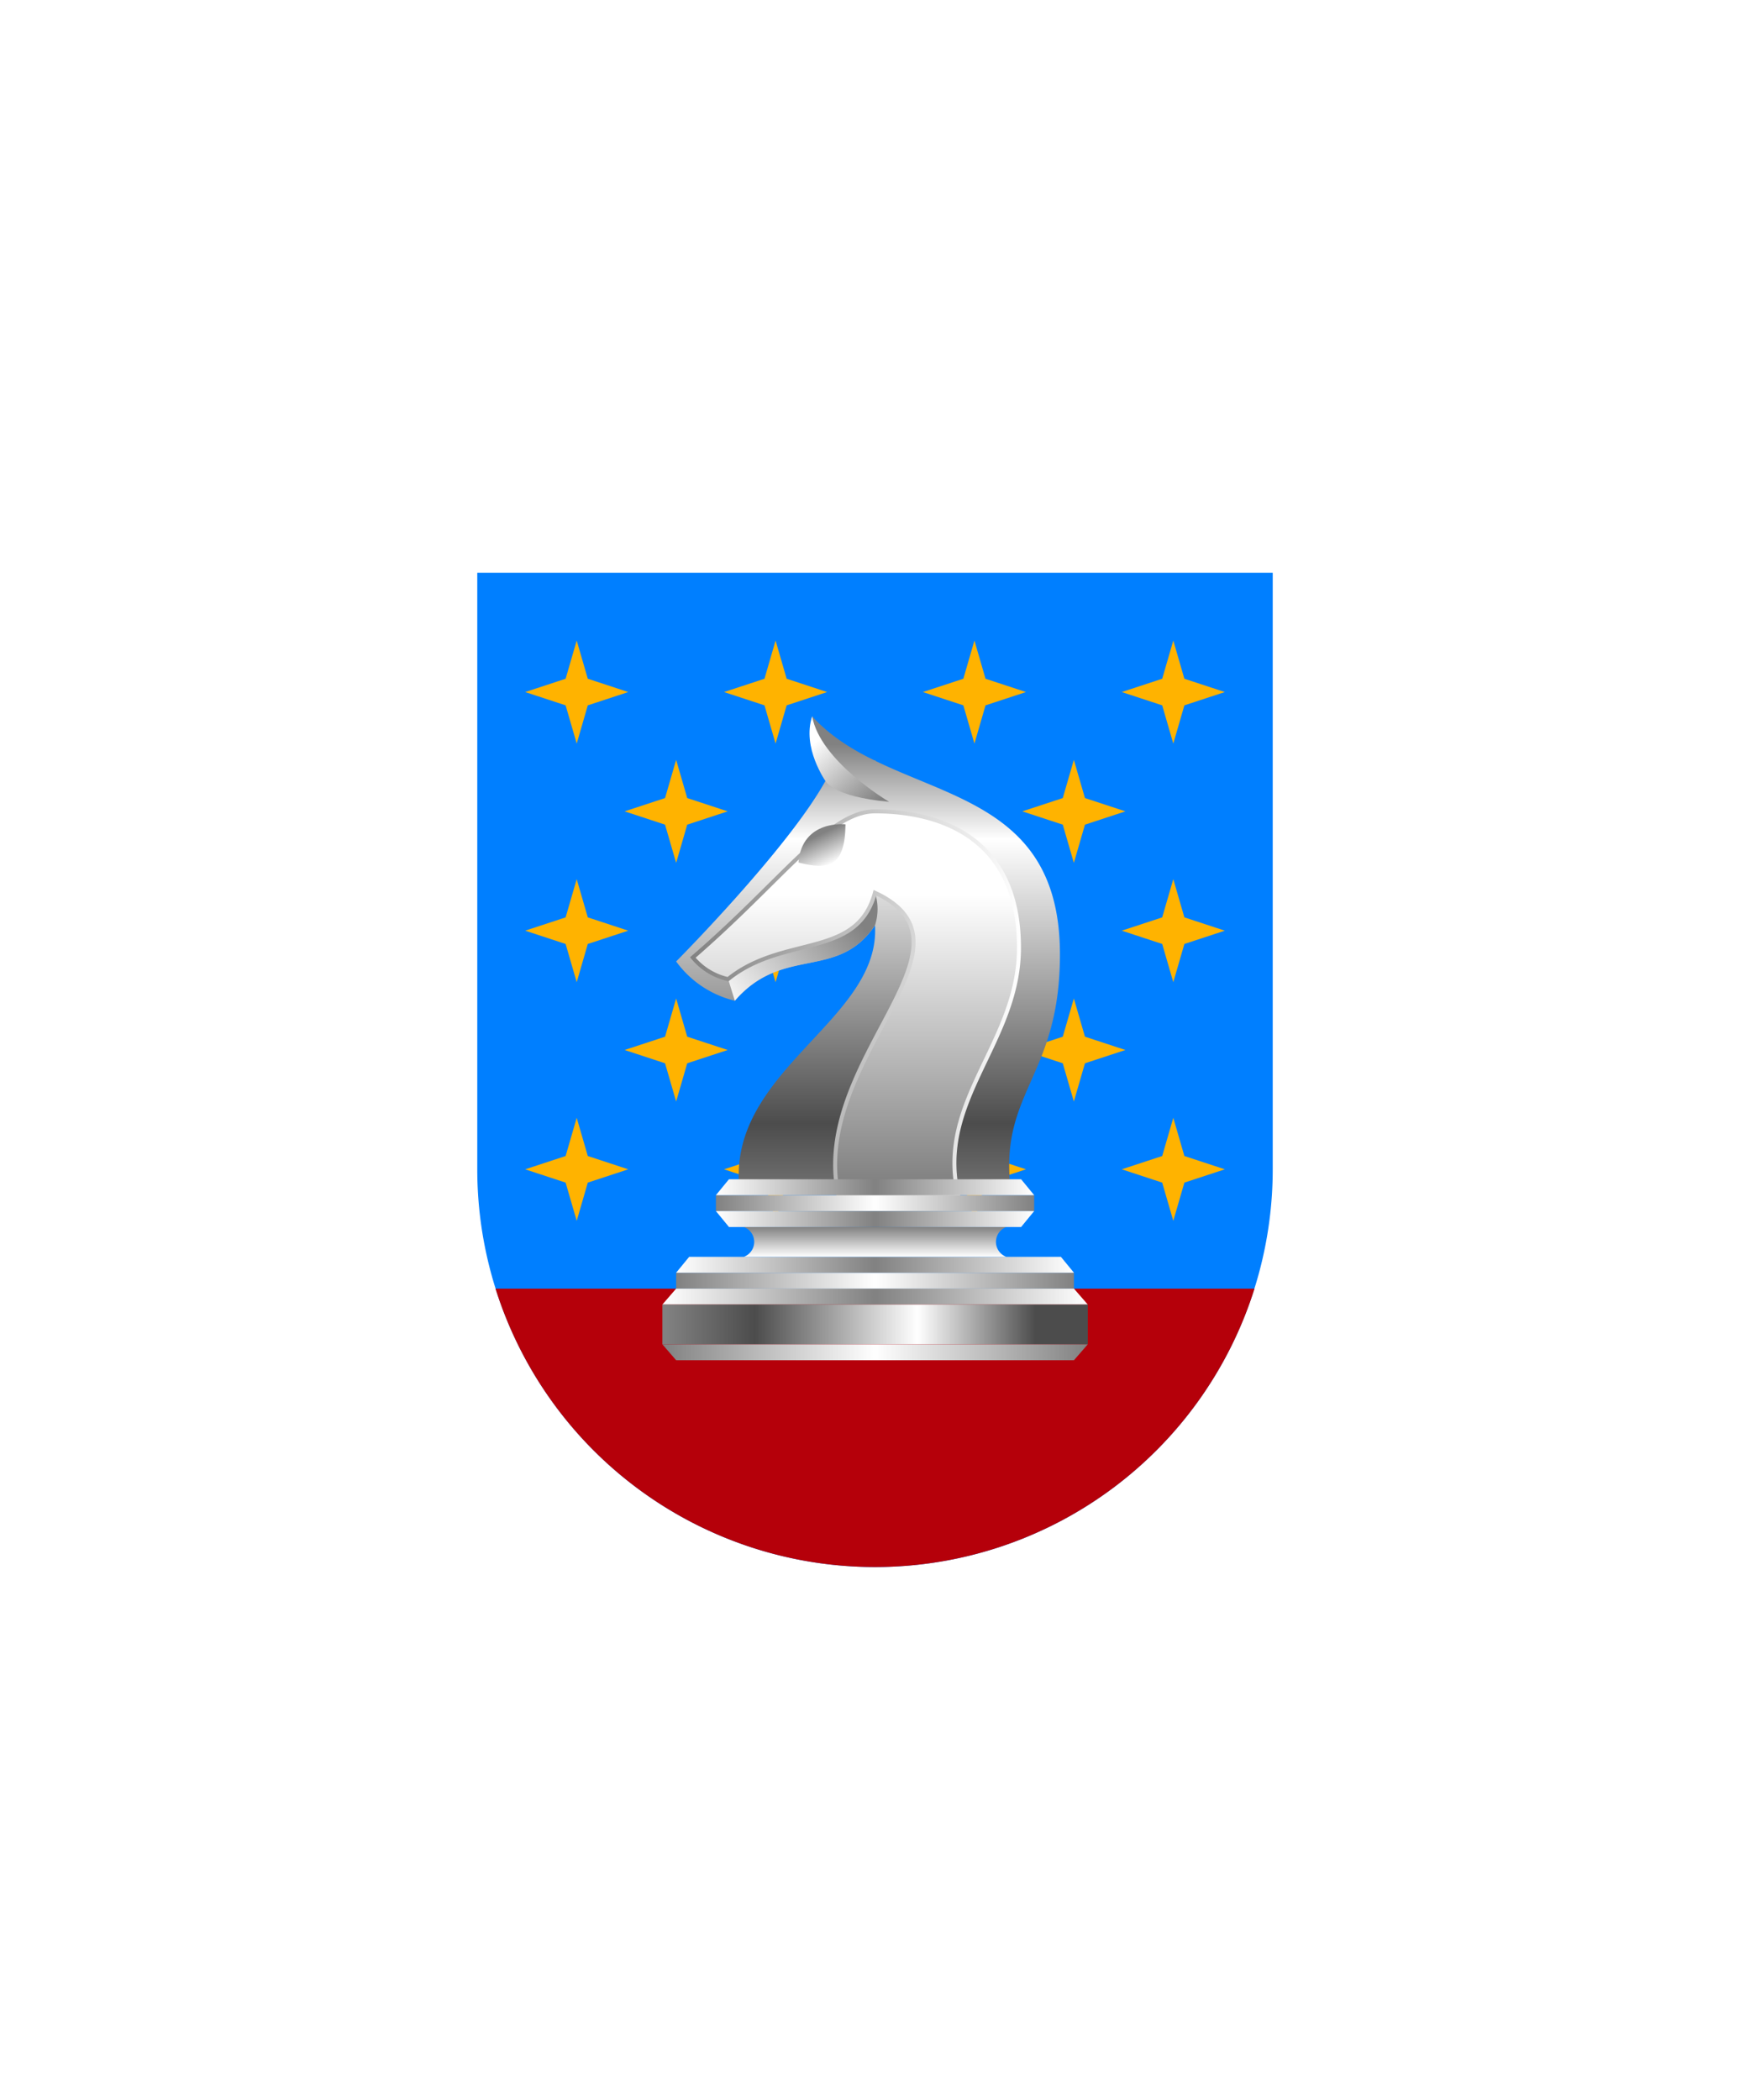 <svg xmlns="http://www.w3.org/2000/svg" xmlns:xlink="http://www.w3.org/1999/xlink" viewBox="0 0 220 264"><path d="M60 72v75a50 50 0 0 0 50 50 50 50 0 0 0 50-50V72Z" fill="#007fff"/><path d="m110 125.521 1.393 4.807 5.085 1.671-5.085 1.671-1.393 4.808-1.394-4.807-5.085-1.672 5.085-1.672 1.394-4.806Zm-26.394 4.807-5.084 1.671 5.084 1.671 1.395 4.808 1.392-4.807 5.085-1.672-5.084-1.672L85 125.521l-1.394 4.807Zm50 0-5.085 1.671 5.085 1.671 1.394 4.808 1.393-4.807 5.085-1.672-5.085-1.672-1.393-4.806-1.394 4.807Zm-37.5-15-5.084 1.671 5.084 1.671 1.395 4.807 1.392-4.807 5.085-1.671-5.084-1.672-1.394-4.806-1.394 4.807Zm-25 0-5.084 1.671 5.084 1.671 1.395 4.807 1.392-4.807 5.085-1.671-5.084-1.672-1.394-4.806-1.394 4.807Zm50 0-5.085 1.671 5.085 1.671 1.394 4.807 1.393-4.807 5.085-1.671-5.085-1.672-1.393-4.807-1.394 4.808Zm25 0-5.085 1.671 5.085 1.671 1.394 4.807 1.393-4.807 5.085-1.671-5.085-1.672-1.393-4.807-1.394 4.808Zm-62.5-15-5.084 1.671 5.084 1.671 1.395 4.808 1.392-4.807 5.085-1.672-5.084-1.672L85 95.522l-1.394 4.806Zm25 0-5.085 1.671 5.085 1.671 1.394 4.808 1.393-4.807 5.085-1.672-5.085-1.672L110 95.522l-1.394 4.806Zm25 0-5.085 1.671 5.085 1.671 1.394 4.808 1.393-4.807 5.085-1.672-5.085-1.672L135 95.522l-1.394 4.806Zm-62.5-15L66.022 87l5.084 1.672 1.395 4.807 1.392-4.806L78.978 87l-5.084-1.672-1.394-4.806-1.394 4.806Zm25 0L91.022 87l5.084 1.672 1.395 4.807 1.392-4.806L103.978 87l-5.084-1.672-1.394-4.806-1.394 4.806Zm25 0L116.021 87l5.085 1.672 1.394 4.806 1.393-4.806 5.085-1.672-5.085-1.671-1.393-4.806-1.394 4.806Zm25 0L141.021 87l5.085 1.672 1.394 4.806 1.393-4.806 5.085-1.672-5.085-1.671-1.393-4.806-1.394 4.806Zm-48.605 68.15 1.392-4.807 5.085-1.672-5.084-1.671-1.394-4.807-1.394 4.807-5.084 1.671 5.084 1.672 1.395 4.807Zm-25 0 1.392-4.807 5.085-1.672-5.084-1.671-1.394-4.807-1.394 4.807-5.084 1.671 5.084 1.672 1.395 4.807Zm49.999 0 1.393-4.807 5.085-1.672-5.085-1.671-1.393-4.807-1.394 4.807-5.085 1.671 5.085 1.672 1.394 4.807Zm25 0 1.393-4.807 5.085-1.672-5.085-1.671-1.393-4.807-1.394 4.807-5.085 1.671 5.085 1.672 1.394 4.807Z" fill="#ffb300"/><path d="M157.708 162H62.293a50.013 50.013 0 0 0 77.292 25.312A50.011 50.011 0 0 0 157.708 162Z" fill="#b5000a"/><defs><filter id="h50-a" name="shadow"><feDropShadow dx="0" dy="2" stdDeviation="0"/></filter><linearGradient gradientUnits="userSpaceOnUse" id="h50-b" x1="109.12" x2="109.12" y1="153.17" y2="93.59"><stop offset="0" stop-color="#818181"/><stop offset="0.2" stop-color="#4c4c4c"/><stop offset="0.8" stop-color="#fff"/><stop offset="1" stop-color="#818181"/></linearGradient><linearGradient gradientUnits="userSpaceOnUse" id="h50-c" x1="107.01" x2="91.81" y1="114.7" y2="127.58"><stop offset="0" stop-color="#818181"/><stop offset="1" stop-color="#fff"/></linearGradient><linearGradient id="h50-d" x1="107.6" x2="107.6" xlink:href="#h50-c" y1="148.61" y2="112.47"/><linearGradient id="h50-e" x1="86.77" x2="128.35" xlink:href="#h50-c" y1="126.12" y2="126.12"/><linearGradient id="h50-f" x1="109.6" x2="102.32" xlink:href="#h50-c" y1="101.43" y2="93.46"/><linearGradient id="h50-g" x1="102.85" x2="104.58" xlink:href="#h50-c" y1="105.01" y2="108.64"/><linearGradient gradientUnits="userSpaceOnUse" id="h50-h" x1="85" x2="135.01" y1="161" y2="161"><stop offset="0" stop-color="#818181"/><stop offset="0.5" stop-color="#fff"/><stop offset="1" stop-color="#818181"/></linearGradient><linearGradient gradientUnits="userSpaceOnUse" id="h50-i" x1="83.27" x2="136.75" y1="163" y2="163"><stop offset="0" stop-color="#fff"/><stop offset="0.5" stop-color="#818181"/><stop offset="1" stop-color="#fff"/></linearGradient><linearGradient id="h50-j" x1="85" x2="135.01" xlink:href="#h50-i" y1="159" y2="159"/><linearGradient gradientUnits="userSpaceOnUse" id="h50-k" x1="83.74" x2="130.21" y1="166.5" y2="166.5"><stop offset="0" stop-color="#818181"/><stop offset="0.24" stop-color="#4c4c4c"/><stop offset="0.68" stop-color="#fff"/><stop offset="1" stop-color="#4c4c4c"/></linearGradient><linearGradient id="h50-l" x1="83.27" x2="136.75" xlink:href="#h50-h" y1="170" y2="170"/><linearGradient gradientTransform="matrix(-1, 0, 0, 1, 220, 0)" id="h50-m" x1="110" x2="110" xlink:href="#h50-c" y1="154.25" y2="158"/><linearGradient gradientTransform="matrix(1, 0, 0, -1, 0, 308)" id="h50-n" x1="90" x2="130.01" xlink:href="#h50-h" y1="156.75" y2="156.75"/><linearGradient gradientTransform="matrix(1, 0, 0, -1, 0, 308)" id="h50-o" x1="90" x2="130.01" xlink:href="#h50-i" y1="154.75" y2="154.75"/><linearGradient gradientTransform="translate(0 -1.5)" id="h50-p" x1="90" x2="130.01" xlink:href="#h50-i" y1="150.75" y2="150.75"/></defs><g filter="url(#h50-a)"><path d="M92.94,149.25c-1.4-14.73,17.79-21,17.06-32.92-4.71,7-11.57,2.47-17.62,9.48A12.84,12.84,0,0,1,85,120.87s14-14.07,18.77-22.7c-2-2.79-1.67-8.12-1.67-8.12,10,11,31.15,7.32,31.15,29.94,0,15.3-7.56,17.24-6.22,29.26" fill="url(#h50-b)"/><path d="M110,116.33a6.7,6.7,0,0,0,0-4.1L91.54,123.09l.84,2.72C98.43,118.8,105.29,123.34,110,116.33Z" fill="url(#h50-c)"/><path d="M120.46,150.25c-2.8-11.86,7.64-19.18,7.64-31.1C128.1,104.69,117.33,102,110,102c-5.8,0-11.57,8.59-22.9,18.37a8,8,0,0,0,4.43,2.72c7-5.65,16.22-2.48,18.46-10.86,14.43,6.68-8.23,20.94-4.6,38Z" fill="url(#h50-d)" stroke="url(#h50-e)" stroke-width="0.5"/><path d="M102.1,90.05c1,5.66,9.68,10.75,9.68,10.75-7.17-.65-8-2.63-8-2.63S100.79,94,102.1,90.05Z" fill="url(#h50-f)"/><path d="M100.38,108.43c.45-5.43,5.91-4.8,5.91-4.8C106.24,108.89,104.23,109.44,100.38,108.43Z" fill="url(#h50-g)"/><rect fill="url(#h50-h)" height="2" width="50.01" x="85" y="160"/><polygon fill="url(#h50-i)" points="135.01 162 85 162 83.27 164 136.75 164 135.01 162"/><polygon fill="url(#h50-j)" points="133.37 158 86.64 158 85 160 135.01 160 133.37 158"/><rect fill="url(#h50-k)" height="5" width="53.48" x="83.27" y="164"/><polygon fill="url(#h50-l)" points="83.27 169 85 171 135.01 171 136.75 169 83.27 169"/><path d="M126.51,158a2,2,0,0,1,0-3.75h-33a2,2,0,0,1,0,3.75Z" fill="url(#h50-m)"/><rect fill="url(#h50-n)" height="2" width="40.01" x="90" y="150.25"/><polygon fill="url(#h50-o)" points="128.37 154.25 91.64 154.25 90 152.25 130.01 152.25 128.37 154.25"/><polygon fill="url(#h50-p)" points="128.37 148.25 91.64 148.25 90 150.25 130.01 150.25 128.37 148.25"/></g></svg>